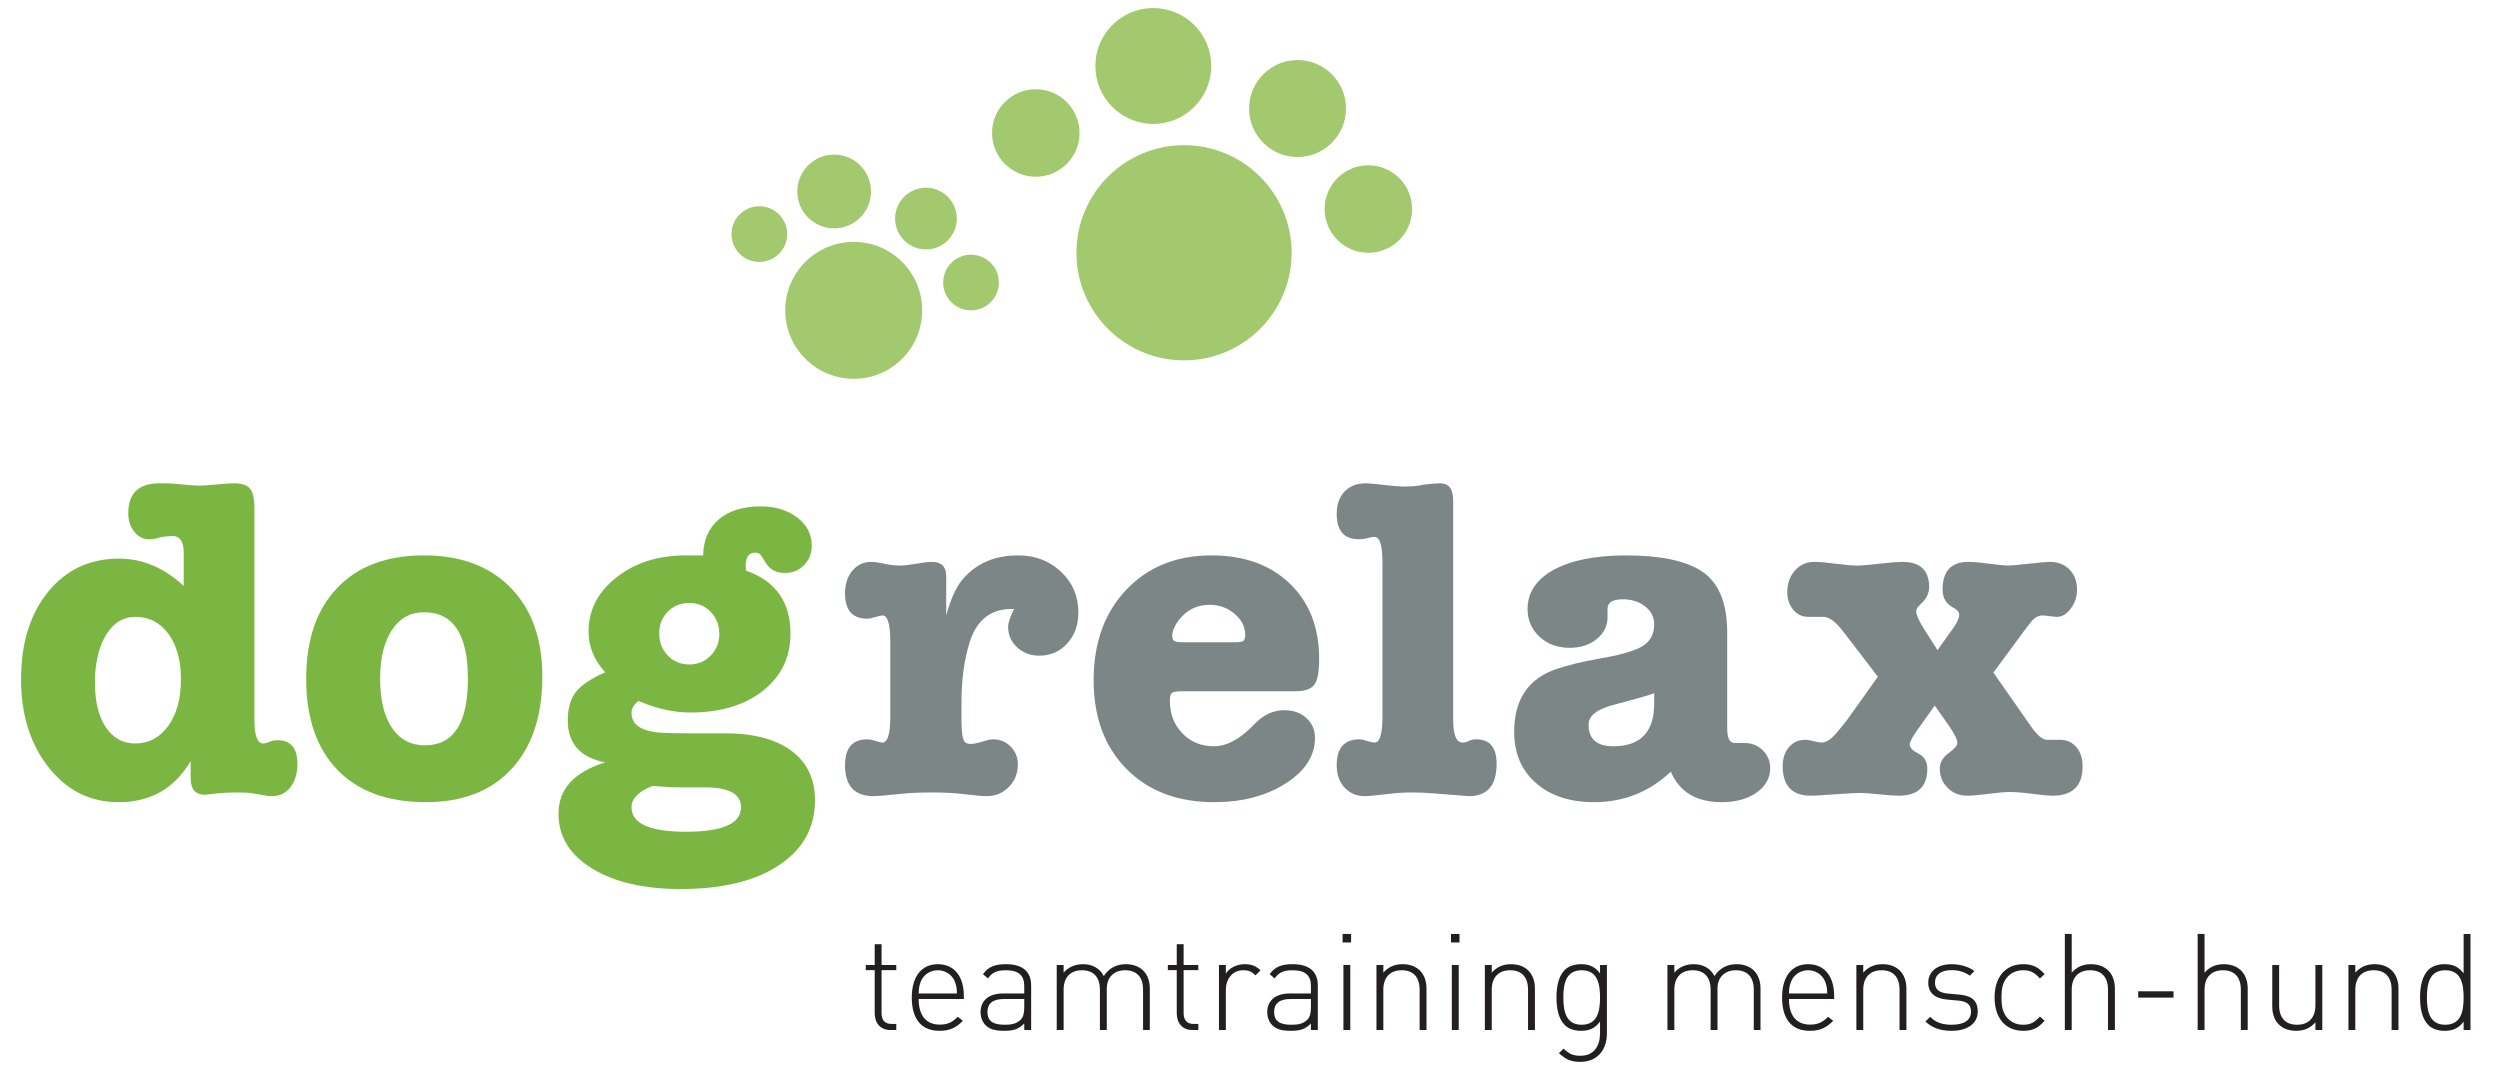 <?xml version="1.0" encoding="utf-8"?>
<!-- Generator: Adobe Illustrator 16.0.4, SVG Export Plug-In . SVG Version: 6.00 Build 0)  -->
<!DOCTYPE svg PUBLIC "-//W3C//DTD SVG 1.1//EN" "http://www.w3.org/Graphics/SVG/1.1/DTD/svg11.dtd">
<svg version="1.1" id="Layer_1" xmlns="http://www.w3.org/2000/svg" xmlns:xlink="http://www.w3.org/1999/xlink" x="0px" y="0px"
	 width="841.891px" height="360px" viewBox="0 0 841.891 360" enable-background="new 0 0 841.891 360" xml:space="preserve">
<g>
	<path fill="#7BB642" d="M40.08,188.118c7.884,0,15.146,3.065,21.789,9.185v-11.205c0-3.734-1.301-5.607-3.893-5.607
		c-0.621,0-1.867,0.127-3.734,0.364c-1.348,0.488-2.698,0.729-4.045,0.729c-1.974,0-3.634-0.837-4.979-2.513
		c-1.35-1.67-2.025-3.764-2.025-6.277c0-6.691,3.528-10.042,10.584-10.042c2.282,0,3.942,0.055,4.979,0.158
		c4.149,0.414,6.95,0.621,8.403,0.621c1.348,0,3.319-0.127,5.916-0.389c2.591-0.256,4.51-0.389,5.757-0.389
		c2.592,0,4.38,0.602,5.369,1.804c0.985,1.197,1.477,3.41,1.477,6.646v71.187c0,5.321,0.985,7.981,2.957,7.981
		c0.623,0,1.402-0.216,2.335-0.654c0.624-0.291,1.452-0.438,2.491-0.438c4.459,0,6.691,2.65,6.691,7.942
		c0,3.213-0.778,5.834-2.335,7.854c-1.555,2.026-3.631,3.036-6.223,3.036h-0.934l-5.447-0.932c-1.247-0.207-3.01-0.311-5.292-0.311
		c-2.701,0-4.93,0.104-6.691,0.311c-2.594,0.311-3.996,0.468-4.204,0.468c-3.217,0-4.824-1.872-4.824-5.606v-5.756
		c-5.396,9.233-13.489,13.851-24.277,13.851c-9.546,0-17.406-3.917-23.577-11.752c-6.174-7.829-9.259-17.713-9.259-29.643
		c0-12.141,3.033-21.946,9.104-29.416C22.26,191.853,30.223,188.118,40.08,188.118z M45.528,207.728c-3.841,0-6.98,1.814-9.417,5.45
		c-2.439,3.626-3.811,8.554-4.124,14.782v2.021c0,6.331,1.219,11.312,3.659,14.939c2.437,3.637,5.73,5.449,9.882,5.449
		c4.565,0,8.272-1.971,11.126-5.912c2.853-3.942,4.281-9.185,4.281-15.719c0-6.326-1.402-11.411-4.203-15.255
		C53.931,209.65,50.196,207.728,45.528,207.728z"/>
	<path fill="#7BB642" d="M143.415,270.134c-12.866,0-22.799-3.631-29.803-10.894c-7.002-7.264-10.503-17.483-10.503-30.658
		c0-13.072,3.474-23.268,10.427-30.58c6.95-7.312,16.701-10.973,29.255-10.973c12.346,0,22.072,3.631,29.18,10.895
		c7.105,7.263,10.661,17.226,10.661,29.88c0,13.284-3.45,23.655-10.348,31.126C165.381,266.399,155.76,270.134,143.415,270.134z
		 M142.791,206.172c-4.564,0-8.169,2-10.815,5.992c-2.646,3.996-3.969,9.471-3.969,16.418c0,7.056,1.323,12.555,3.969,16.496
		c2.646,3.942,6.354,5.913,11.128,5.913c9.648,0,14.471-7.47,14.471-22.409C157.575,213.641,152.648,206.172,142.791,206.172z"/>
	<path fill="#7BB642" d="M230.873,187.029h5.916c0.101-5.193,1.867-9.239,5.29-12.146c3.424-2.897,8.145-4.346,14.164-4.346
		c4.876,0,8.948,1.241,12.215,3.735c3.269,2.483,4.903,5.651,4.903,9.49c0,2.591-0.854,4.77-2.567,6.534
		c-1.712,1.763-3.865,2.649-6.46,2.649c-2.904,0-5.033-1.093-6.378-3.271l-1.557-2.487c-0.417-0.725-1.089-1.09-2.022-1.09
		c-2.181,0-3.27,1.503-3.27,4.514c0,0.725,0.052,1.242,0.156,1.558c9.961,3.527,14.94,10.578,14.94,21.163
		c0,7.986-3.095,14.422-9.286,19.296c-6.192,4.877-14.334,7.316-24.425,7.316c-5.413,0-10.979-1.192-16.701-3.582l-0.782-0.311
		c-1.56,1.231-2.34,2.558-2.34,3.991c0,3.479,2.494,5.627,7.49,6.444c1.663,0.306,5.46,0.458,11.389,0.458h1.715h9.986
		c9.985-0.103,17.682,1.819,23.09,5.761c5.408,3.942,8.112,9.544,8.112,16.803c0,9.233-4.045,16.526-12.138,21.867
		c-8.091,5.341-19.091,8.012-32.992,8.012c-12.451,0-22.437-2.306-29.958-6.923c-7.524-4.616-11.284-10.767-11.284-18.442
		c0-8.298,5.238-14.053,15.719-17.276c-8.404-1.655-12.604-6.376-12.604-14.16c0-4.041,0.919-7.234,2.757-9.569
		c1.838-2.336,5.122-4.533,9.848-6.612c-3.735-4.149-5.603-8.717-5.603-13.699c0-7.257,3.136-13.353,9.416-18.28
		C213.884,189.498,221.639,187.029,230.873,187.029z M229.005,265.153c-2.488,0-5.602-0.158-9.337-0.464
		c-4.668,1.862-7.001,4.247-7.001,7.155c0,5.499,6.12,8.248,18.364,8.248c12.346,0,18.52-2.749,18.52-8.248
		c0-4.455-4.048-6.691-12.142-6.691c-0.311,0-1.71,0-4.2,0H229.005z M232.119,203.057c-2.907,0-5.319,0.977-7.238,2.928
		c-1.919,1.95-2.878,4.395-2.878,7.347c0,2.951,0.958,5.425,2.878,7.426c1.918,2,4.331,3,7.238,3c2.902,0,5.314-1,7.236-3
		c1.918-2.001,2.879-4.426,2.879-7.273c0-2.947-0.961-5.42-2.879-7.421C237.434,204.063,235.022,203.057,232.119,203.057z"/>
	<path fill="#7D8687" d="M318.644,194.031v13.229c1.451-5.292,3.163-9.18,5.137-11.673c4.563-5.706,10.944-8.559,19.138-8.559
		c5.705,0,10.505,1.848,14.398,5.523c3.892,3.686,5.833,8.229,5.833,13.619c0,4.258-1.241,7.756-3.735,10.506
		c-2.489,2.749-5.656,4.123-9.49,4.123c-2.907,0-5.371-0.931-7.393-2.803c-2.023-1.862-3.033-4.148-3.033-6.85
		c0-1.448,0.672-3.469,2.022-6.065h-0.934c-6.952,0-11.621,3.681-14.006,11.053c-1.867,5.912-2.801,12.707-2.801,20.384v5.913
		c0,3.735,0.31,6.125,0.934,7.159c0.414,0.621,1.14,0.937,2.178,0.937c0.933,0,2.229-0.261,3.89-0.778
		c1.659-0.522,2.905-0.778,3.735-0.778c2.282,0,4.228,0.817,5.836,2.454c1.606,1.631,2.412,3.605,2.412,5.927
		c0,3.061-1.01,5.617-3.035,7.672c-2.022,2.061-4.489,3.085-7.392,3.085c-1.557,0-4.462-0.256-8.714-0.778
		c-2.597-0.311-5.864-0.464-9.806-0.464c-3.944,0-7.418,0.153-10.426,0.464c-4.981,0.522-8.042,0.778-9.183,0.778
		c-6.436,0-9.648-3.475-9.648-10.427c0-5.804,2.489-8.711,7.47-8.711c0.828,0,1.762,0.177,2.802,0.542
		c1.034,0.364,1.813,0.541,2.333,0.541c1.764,0,2.646-2.896,2.646-8.711v-25.208c0-5.918-0.882-8.875-2.646-8.875
		c-0.417,0-1.22,0.183-2.412,0.547c-1.195,0.364-2.102,0.543-2.722,0.543c-4.981,0-7.47-2.849-7.47-8.559
		c0-3.109,0.828-5.653,2.489-7.623c1.658-1.972,3.787-2.957,6.381-2.957c1.036,0,2.49,0.207,4.357,0.621
		c1.868,0.414,3.629,0.621,5.291,0.621c1.246,0,3.059-0.207,5.447-0.621c2.387-0.414,4.149-0.621,5.292-0.621
		C317.035,189.212,318.644,190.818,318.644,194.031z"/>
	<path fill="#7D8687" d="M444.236,221.89c0,4.355-0.548,7.263-1.637,8.711c-1.089,1.459-3.242,2.184-6.454,2.184H398.17
		c-1.868,0-3.035,0.182-3.504,0.547c-0.463,0.364-0.699,1.271-0.699,2.72c0,4.355,1.399,7.992,4.203,10.894
		c2.804,2.902,6.327,4.361,10.579,4.361c4.361,0,8.82-2.39,13.388-7.164c3.108-3.316,6.538-4.977,10.273-4.977
		c3.108,0,5.627,0.882,7.544,2.641c1.917,1.77,2.882,4.001,2.882,6.696c0,6.017-3.296,11.126-9.884,15.329
		c-6.593,4.198-14.605,6.302-24.046,6.302c-12.348,0-22.203-3.734-29.564-11.204c-7.371-7.471-11.052-17.429-11.052-29.88
		c0-12.55,3.655-22.695,10.973-30.427c7.313-7.726,16.881-11.594,28.708-11.594c10.998,0,19.793,3.168,26.381,9.495
		S444.236,211.305,444.236,221.89z M394.745,214.109c0,0.622,0.158,1.14,0.468,1.553c0.311,0.419,1.399,0.626,3.267,0.626h17.432
		c1.558,0,2.513-0.183,2.878-0.547c0.365-0.36,0.542-1.01,0.542-1.941c0-2.7-1.192-5.061-3.577-7.085
		c-2.385-2.021-5.189-3.036-8.406-3.036c-4.148,0-7.519,1.616-10.111,4.829C395.573,210.582,394.745,212.449,394.745,214.109z"/>
	<path fill="#7D8687" d="M485.005,162.752c2.907,0,4.361,1.922,4.361,5.765v73.743c0,5.203,1.034,7.795,3.109,7.795
		c0.826,0,1.556-0.177,2.178-0.541c0.625-0.365,1.458-0.542,2.492-0.542c4.563,0,6.849,2.739,6.849,8.223
		c0,7.278-3.113,10.915-9.341,10.915c-0.099,0-4.041-0.311-11.826-0.932c-2.385-0.207-4.928-0.311-7.628-0.311
		c-2.276,0-4.721,0.153-7.312,0.464c-4.355,0.522-7.104,0.778-8.248,0.778c-2.798,0-5.085-0.956-6.849-2.878
		c-1.765-1.921-2.641-4.435-2.641-7.549c0-5.804,2.542-8.711,7.627-8.711c0.62,0,1.478,0.177,2.562,0.542
		c1.094,0.364,1.946,0.541,2.571,0.541c1.765,0,2.642-2.896,2.642-8.711v-51.826c0-5.805-0.877-8.712-2.642-8.712
		c-0.729,0-1.665,0.173-2.803,0.518c-0.626,0.173-1.454,0.261-2.489,0.261c-4.981,0-7.469-2.828-7.469-8.489
		c0-3.188,0.876-5.711,2.641-7.564c1.764-1.853,4.148-2.779,7.164-2.779c0.828,0,2.592,0.158,5.292,0.468
		c3.523,0.419,6.169,0.621,7.934,0.621c2.385,0,4.459-0.202,6.229-0.621C481.793,162.909,483.655,162.752,485.005,162.752z"/>
	<path fill="#7D8687" d="M579.783,270.134c-8.51,0-14.215-3.425-17.123-10.273c-7.264,6.849-15.871,10.273-25.83,10.273
		c-8.198,0-14.732-2.152-19.61-6.459s-7.312-10.038-7.312-17.197c0-10.89,4.721-17.945,14.161-21.163
		c4.045-1.345,8.711-2.487,14.003-3.424c7.371-1.242,12.378-2.671,15.02-4.277c2.65-1.611,3.971-4.069,3.971-7.396
		c0-2.385-1.015-4.381-3.035-5.992c-2.02-1.605-4.543-2.409-7.549-2.409c-3.425,0-5.135,1.084-5.135,3.267c0,0.724,0,1.453,0,2.178
		v0.626c0,2.902-1.211,5.341-3.636,7.312c-2.424,1.971-5.444,2.956-9.057,2.956c-4.124,0-7.529-1.241-10.209-3.735
		c-2.681-2.492-4.021-5.602-4.021-9.337c0-5.603,2.956-10.013,8.868-13.229c5.913-3.213,14.059-4.824,24.431-4.824
		c11.205,0,19.561,1.71,25.06,5.14c5.913,3.734,8.87,10.683,8.87,20.853v32.215c0,3.321,0.828,4.977,2.494,4.977
		c0.827,0,1.605,0,2.33,0c0.311,0,0.675,0,1.089,0c2.385,0,4.41,0.817,6.071,2.453c1.655,1.637,2.492,3.627,2.492,5.973
		c0,3.37-1.537,6.135-4.592,8.278C588.469,269.06,584.552,270.134,579.783,270.134z M557.062,236.859v-3.454
		c-0.725,0.42-5.252,1.729-13.6,3.928c-5.666,1.464-8.499,3.715-8.499,6.75c0,4.809,2.784,7.224,8.342,7.224
		C552.475,251.306,557.062,246.487,557.062,236.859z"/>
	<path fill="#7D8687" d="M622.114,242.309l10.269-14.423l-11.673-15.201c-2.489-3.301-4.726-4.957-6.691-4.957
		c-0.518,0-1.375,0-2.567,0s-2.05,0-2.572,0c-1.971,0-3.626-0.787-4.977-2.375c-1.35-1.576-2.021-3.542-2.021-5.893
		c0-2.957,0.853-5.4,2.562-7.342c1.715-1.941,3.918-2.907,6.617-2.907c1.553,0,3.918,0.207,7.081,0.621s5.577,0.621,7.233,0.621
		c1.558,0,4.567-0.257,9.026-0.779c2.701-0.31,4.77-0.463,6.229-0.463c6.012,0,9.027,2.848,9.027,8.554
		c0,2.079-0.986,4.001-2.956,5.761c-0.937,0.832-1.399,1.61-1.399,2.335c0,1.144,0.773,2.957,2.33,5.444l4.824,7.628l5.449-7.628
		c1.242-1.763,1.863-3.212,1.863-4.354c0-0.828-0.671-1.607-2.021-2.337c-2.385-1.241-3.577-3.267-3.577-6.069
		c0-6.224,2.903-9.333,8.713-9.333c1.453,0,3.369,0.153,5.759,0.463c3.942,0.522,6.479,0.779,7.623,0.779
		c0.936,0,3.272-0.207,7.007-0.621s6.07-0.621,7.002-0.621c2.695,0,4.902,0.853,6.618,2.562c1.704,1.715,2.562,3.972,2.562,6.771
		c0,2.39-0.7,4.513-2.099,6.386c-1.399,1.862-2.933,2.798-4.593,2.798c-0.522,0-1.35-0.078-2.488-0.236
		c-1.144-0.152-1.971-0.231-2.488-0.231c-1.458,0-2.804,0.823-4.051,2.464l-2.021,2.616l-10.426,14.161l12.915,18.469
		c1.971,2.769,3.681,4.153,5.139,4.153c0.513,0,1.242,0,2.178,0c0.932,0,1.656,0,2.179,0c2.281,0,4.124,0.823,5.524,2.469
		c1.403,1.646,2.104,3.813,2.104,6.484c0,6.583-3.376,9.879-10.121,9.879c-1.242,0-3.061-0.157-5.445-0.468
		c-3.947-0.518-6.903-0.779-8.869-0.779c-1.66,0-4.074,0.208-7.238,0.622c-3.163,0.413-5.577,0.625-7.233,0.625
		c-2.597,0-4.774-0.882-6.538-2.646c-1.77-1.764-2.646-3.942-2.646-6.533c0-1.972,0.985-3.687,2.957-5.141
		c1.97-1.453,2.956-2.591,2.956-3.424c0-1.143-0.932-3.055-2.799-5.755l-4.829-6.849l-6.218,8.761
		c-1.459,2.084-2.183,3.547-2.183,4.38c0,1.04,0.985,2.06,2.956,3.051c1.971,0.989,2.961,2.685,2.961,5.084
		c0,6.051-3.223,9.071-9.653,9.071c-1.453,0-3.655-0.157-6.612-0.468c-2.961-0.311-5.163-0.468-6.617-0.468
		c-1.035,0-4.77,0.222-11.205,0.665c-1.971,0.178-3.68,0.271-5.134,0.271c-6.327,0-9.49-3.321-9.49-9.958
		c0-2.592,0.7-4.72,2.1-6.386c1.398-1.655,3.242-2.488,5.522-2.488c0.626,0,1.558,0.153,2.805,0.468
		c1.241,0.311,2.178,0.463,2.799,0.463c1.557,0,3.37-1.29,5.449-3.872L622.114,242.309z"/>
</g>
<g>
	<path fill="#A2C96E" d="M434.963,85.126c0,20.005-16.216,36.226-36.227,36.226c-20.015,0-36.235-16.221-36.235-36.226
		c0-20.015,16.221-36.231,36.235-36.231C418.746,48.895,434.963,65.111,434.963,85.126z"/>
	<path fill="#A2C96E" d="M363.54,44.78c0,8.136-6.599,14.733-14.738,14.733c-8.129,0-14.723-6.598-14.723-14.733
		c0-8.139,6.593-14.732,14.723-14.732C356.942,30.048,363.54,36.641,363.54,44.78z"/>
	<path fill="#A2C96E" d="M475.534,70.393c0,8.131-6.593,14.733-14.728,14.733s-14.728-6.603-14.728-14.733
		c0-8.14,6.593-14.732,14.728-14.732S475.534,62.253,475.534,70.393z"/>
	<path fill="#A2C96E" d="M453.283,36.552c0,9.012-7.313,16.324-16.325,16.324c-9.013,0-16.324-7.312-16.324-16.324
		c0-9.018,7.312-16.329,16.324-16.329C445.969,20.223,453.283,27.534,453.283,36.552z"/>
	<path fill="#A2C96E" d="M407.891,22.214c0,10.781-8.741,19.512-19.512,19.512c-10.771,0-19.503-8.731-19.503-19.512
		c0-10.771,8.731-19.505,19.503-19.505C399.15,2.708,407.891,11.442,407.891,22.214z"/>
	<g>
		<path fill="#A2C96E" d="M310.551,104.51c0,12.732-10.323,23.06-23.055,23.06c-12.733,0-23.058-10.328-23.058-23.06
			c0-12.733,10.325-23.056,23.058-23.056C300.228,81.455,310.551,91.778,310.551,104.51z"/>
		<path fill="#A2C96E" d="M265.096,78.839c0,5.174-4.196,9.372-9.372,9.372c-5.179,0-9.375-4.198-9.375-9.372
			c0-5.184,4.196-9.372,9.375-9.372C260.9,69.467,265.096,73.655,265.096,78.839z"/>
		<path fill="#A2C96E" d="M336.371,95.138c0,5.174-4.199,9.373-9.375,9.373c-5.176,0-9.374-4.198-9.374-9.373
			c0-5.183,4.198-9.372,9.374-9.372C332.172,85.766,336.371,89.955,336.371,95.138z"/>
		<path fill="#A2C96E" d="M322.204,73.605c0,5.736-4.652,10.387-10.385,10.387c-5.738,0-10.389-4.651-10.389-10.387
			c0-5.74,4.651-10.391,10.389-10.391C317.552,63.214,322.204,67.865,322.204,73.605z"/>
		<circle fill="#A2C96E" cx="280.906" cy="64.481" r="12.415"/>
	</g>
</g>
<g>
	<path fill="#231F20" d="M299.829,346.863c-3.452,0-5.268-2.409-5.268-5.726v-14.442h-2.999v-1.725h2.999v-6.997h2.316v6.997h4.951
		v1.725h-4.951v14.492c0,2.271,1.044,3.631,3.36,3.631h1.591v2.045H299.829z"/>
	<path fill="#231F20" d="M309.364,336.417c0,5.539,2.501,8.629,7.132,8.629c2.589,0,4.178-0.771,6.041-2.632l1.727,1.359
		c-2.224,2.228-4.269,3.361-7.903,3.361c-6.041,0-9.312-3.903-9.312-11.22c0-7.041,3.272-11.22,8.769-11.22
		c5.449,0,8.766,4.002,8.766,10.677v1.045H309.364z M321.492,330.421c-0.954-2.271-3.177-3.682-5.676-3.682s-4.726,1.41-5.679,3.682
		c-0.544,1.359-0.683,2.045-0.773,4.134h12.902C322.174,332.466,322.039,331.78,321.492,330.421z"/>
	<path fill="#231F20" d="M344.925,346.863v-2.183c-1.862,1.863-3.588,2.454-6.677,2.454c-3.226,0-5.043-0.542-6.45-1.996
		c-1-1.045-1.591-2.637-1.591-4.272c0-3.995,2.862-6.312,7.632-6.312h7.085V332.1c0-3.498-1.725-5.361-6.176-5.361
		c-3.09,0-4.679,0.775-6.042,2.77l-1.682-1.453c1.862-2.587,4.181-3.36,7.724-3.36c5.767,0,8.497,2.592,8.497,7.179v14.989H344.925z
		 M344.925,336.417h-6.812c-3.772,0-5.587,1.499-5.587,4.405c0,2.908,1.771,4.268,5.723,4.268c1.998,0,3.908-0.177,5.449-1.68
		c0.818-0.771,1.228-2.135,1.228-4.18V336.417z"/>
	<path fill="#231F20" d="M384.935,346.863v-13.58c0-4.228-2.134-6.544-6.042-6.544c-3.769,0-6.174,2.411-6.174,6.136v13.988h-2.32
		v-13.58c0-4.228-2.134-6.544-6.042-6.544c-3.907,0-6.174,2.411-6.174,6.544v13.58h-2.321V324.97h2.321v2.588
		c1.587-1.863,3.858-2.863,6.495-2.863c3.222,0,5.721,1.409,7.037,4.002c1.636-2.593,4.227-4.002,7.45-4.002
		c2.409,0,4.405,0.773,5.771,2.09c1.453,1.408,2.271,3.497,2.271,6.09v13.988H384.935z"/>
	<path fill="#231F20" d="M401.545,346.863c-3.449,0-5.268-2.409-5.268-5.726v-14.442h-3v-1.725h3v-6.997h2.317v6.997h4.951v1.725
		h-4.951v14.492c0,2.271,1.044,3.631,3.36,3.631h1.591v2.045H401.545z"/>
	<path fill="#231F20" d="M422.802,328.465c-1.32-1.316-2.316-1.726-4.139-1.726c-3.765,0-5.854,3.09-5.854,6.633v13.491h-2.32
		V324.97h2.32v2.907c1.271-2.045,3.813-3.183,6.401-3.183c2.094,0,3.725,0.546,5.268,2.09L422.802,328.465z"/>
	<path fill="#231F20" d="M441.466,346.863v-2.183c-1.861,1.863-3.587,2.454-6.681,2.454c-3.223,0-5.041-0.542-6.445-1.996
		c-1.005-1.045-1.592-2.637-1.592-4.272c0-3.995,2.863-6.312,7.633-6.312h7.085V332.1c0-3.498-1.724-5.361-6.178-5.361
		c-3.09,0-4.682,0.775-6.041,2.77l-1.685-1.453c1.861-2.587,4.183-3.36,7.726-3.36c5.765,0,8.494,2.592,8.494,7.179v14.989H441.466z
		 M441.466,336.417h-6.813c-3.77,0-5.588,1.499-5.588,4.405c0,2.908,1.77,4.268,5.721,4.268c2.001,0,3.912-0.177,5.449-1.68
		c0.818-0.771,1.231-2.135,1.231-4.18V336.417z"/>
	<path fill="#231F20" d="M452.129,317.383v-2.863h2.863v2.863H452.129z M452.405,346.863V324.97h2.316v21.893H452.405z"/>
	<path fill="#231F20" d="M478.067,346.863v-13.58c0-4.228-2.14-6.544-6.041-6.544c-3.907,0-6.179,2.411-6.179,6.544v13.58h-2.316
		V324.97h2.316v2.588c1.636-1.907,3.813-2.863,6.45-2.863c2.453,0,4.404,0.729,5.813,2.09c1.454,1.408,2.271,3.497,2.271,6.09
		v13.988H478.067z"/>
	<path fill="#231F20" d="M488.641,317.383v-2.863h2.857v2.863H488.641z M488.913,346.863V324.97h2.32v21.893H488.913z"/>
	<path fill="#231F20" d="M514.574,346.863v-13.58c0-4.228-2.134-6.544-6.041-6.544s-6.175,2.411-6.175,6.544v13.58h-2.32V324.97
		h2.32v2.588c1.632-1.907,3.814-2.863,6.445-2.863c2.454,0,4.405,0.729,5.815,2.09c1.458,1.408,2.275,3.497,2.275,6.09v13.988
		H514.574z"/>
	<path fill="#231F20" d="M532.189,357.585c-3.271,0-4.907-0.867-7.224-2.907l1.548-1.547c1.725,1.547,2.906,2.409,5.676,2.409
		c4.593,0,6.633-3.271,6.633-7.588v-3.907c-1.907,2.548-4.041,3.09-6.495,3.09c-2.271,0-4.228-0.77-5.36-1.907
		c-2.228-2.227-2.818-5.859-2.818-9.312c0-3.449,0.591-7.087,2.818-9.313c1.133-1.133,3.089-1.906,5.36-1.906
		c2.454,0,4.588,0.546,6.495,3.089v-2.813h2.314v23.119C541.136,353.584,537.865,357.585,532.189,357.585z M532.642,326.739
		c-5.36,0-6.174,4.632-6.174,9.176c0,4.543,0.813,9.175,6.174,9.175c5.361,0,6.18-4.632,6.18-9.175
		C538.822,331.371,538.004,326.739,532.642,326.739z"/>
	<path fill="#231F20" d="M590.594,346.863v-13.58c0-4.228-2.134-6.544-6.041-6.544c-3.77,0-6.174,2.411-6.174,6.136v13.988h-2.32
		v-13.58c0-4.228-2.135-6.544-6.041-6.544c-3.908,0-6.175,2.411-6.175,6.544v13.58h-2.32V324.97h2.32v2.588
		c1.587-1.863,3.858-2.863,6.495-2.863c3.222,0,5.721,1.409,7.035,4.002c1.636-2.593,4.228-4.002,7.451-4.002
		c2.409,0,4.404,0.773,5.77,2.09c1.453,1.408,2.271,3.497,2.271,6.09v13.988H590.594z"/>
	<path fill="#231F20" d="M602.439,336.417c0,5.539,2.498,8.629,7.135,8.629c2.587,0,4.178-0.771,6.04-2.632l1.725,1.359
		c-2.228,2.228-4.271,3.361-7.903,3.361c-6.04,0-9.312-3.903-9.312-11.22c0-7.041,3.272-11.22,8.766-11.22
		c5.455,0,8.771,4.002,8.771,10.677v1.045H602.439z M614.57,330.421c-0.956-2.271-3.184-3.682-5.682-3.682s-4.721,1.41-5.677,3.682
		c-0.546,1.359-0.68,2.045-0.772,4.134h12.899C615.25,332.466,615.111,331.78,614.57,330.421z"/>
	<path fill="#231F20" d="M639.679,346.863v-13.58c0-4.228-2.134-6.544-6.041-6.544c-3.906,0-6.179,2.411-6.179,6.544v13.58h-2.315
		V324.97h2.315v2.588c1.637-1.907,3.819-2.863,6.45-2.863c2.454,0,4.41,0.729,5.814,2.09c1.454,1.408,2.271,3.497,2.271,6.09v13.988
		H639.679z"/>
	<path fill="#231F20" d="M657.256,347.135c-3.819,0-6.632-0.996-8.859-3.134l1.592-1.587c1.725,1.813,4.04,2.676,7.175,2.676
		c4.271,0,6.588-1.498,6.588-4.449c0-2.271-1.316-3.405-4.179-3.682l-3.637-0.315c-4.405-0.363-6.583-2.316-6.583-5.726
		c0-3.77,3.085-6.223,7.854-6.223c3.001,0,5.77,0.861,7.677,2.315l-1.542,1.548c-1.681-1.228-3.726-1.863-6.135-1.863
		c-3.587,0-5.588,1.542-5.588,4.223c0,2.272,1.364,3.409,4.454,3.681l3.543,0.315c3.632,0.32,6.405,1.454,6.405,5.727
		C666.021,344.636,662.612,347.135,657.256,347.135z"/>
	<path fill="#231F20" d="M681.316,347.135c-5.947,0-9.628-4.268-9.628-11.22c0-6.948,3.681-11.22,9.628-11.22
		c3.001,0,4.864,0.773,7.224,3.36l-1.587,1.453c-1.862-2.089-3.316-2.77-5.637-2.77c-2.449,0-4.493,1.001-5.814,2.908
		c-1.089,1.592-1.497,3.315-1.497,6.268c0,2.951,0.408,4.682,1.497,6.267c1.321,1.912,3.365,2.908,5.814,2.908
		c2.32,0,3.774-0.681,5.637-2.77l1.587,1.453C686.18,346.365,684.317,347.135,681.316,347.135z"/>
	<path fill="#231F20" d="M709.885,346.863v-13.58c0-4.228-2.133-6.544-6.04-6.544c-3.908,0-6.18,2.411-6.18,6.544v13.58h-2.315
		v-32.344h2.315v13.039c1.637-1.907,3.819-2.863,6.451-2.863c5,0,8.085,3.134,8.085,8.18v13.988H709.885z"/>
	<path fill="#231F20" d="M720.055,335.958v-2.133h11.899v2.133H720.055z"/>
	<path fill="#231F20" d="M754.615,346.863v-13.58c0-4.228-2.133-6.544-6.04-6.544c-3.908,0-6.18,2.411-6.18,6.544v13.58h-2.316
		v-32.344h2.316v13.039c1.637-1.907,3.819-2.863,6.451-2.863c5,0,8.085,3.134,8.085,8.18v13.988H754.615z"/>
	<path fill="#231F20" d="M779.73,346.863v-2.588c-1.635,1.907-3.813,2.859-6.449,2.859c-2.453,0-4.406-0.725-5.814-2.089
		c-1.454-1.41-2.271-3.499-2.271-6.085v-13.99h2.315v13.58c0,4.223,2.135,6.539,6.041,6.539c3.907,0,6.179-2.404,6.179-6.539v-13.58
		h2.316v21.893H779.73z"/>
	<path fill="#231F20" d="M805.387,346.863v-13.58c0-4.228-2.133-6.544-6.04-6.544c-3.908,0-6.18,2.411-6.18,6.544v13.58h-2.316
		V324.97h2.316v2.588c1.636-1.907,3.819-2.863,6.449-2.863c2.455,0,4.41,0.729,5.815,2.09c1.452,1.408,2.271,3.497,2.271,6.09
		v13.988H805.387z"/>
	<path fill="#231F20" d="M829.64,346.863v-2.818c-1.906,2.548-4.046,3.09-6.499,3.09c-2.267,0-4.224-0.77-5.356-1.907
		c-2.227-2.227-2.818-5.859-2.818-9.312c0-3.449,0.592-7.087,2.818-9.313c1.133-1.133,3.09-1.906,5.356-1.906
		c2.453,0,4.593,0.546,6.499,3.089v-13.265h2.315v32.344H829.64z M823.462,326.739c-5.361,0-6.18,4.632-6.18,9.176
		c0,4.543,0.818,9.175,6.18,9.175c5.36,0,6.179-4.632,6.179-9.175C829.64,331.371,828.822,326.739,823.462,326.739z"/>
</g>
</svg>
